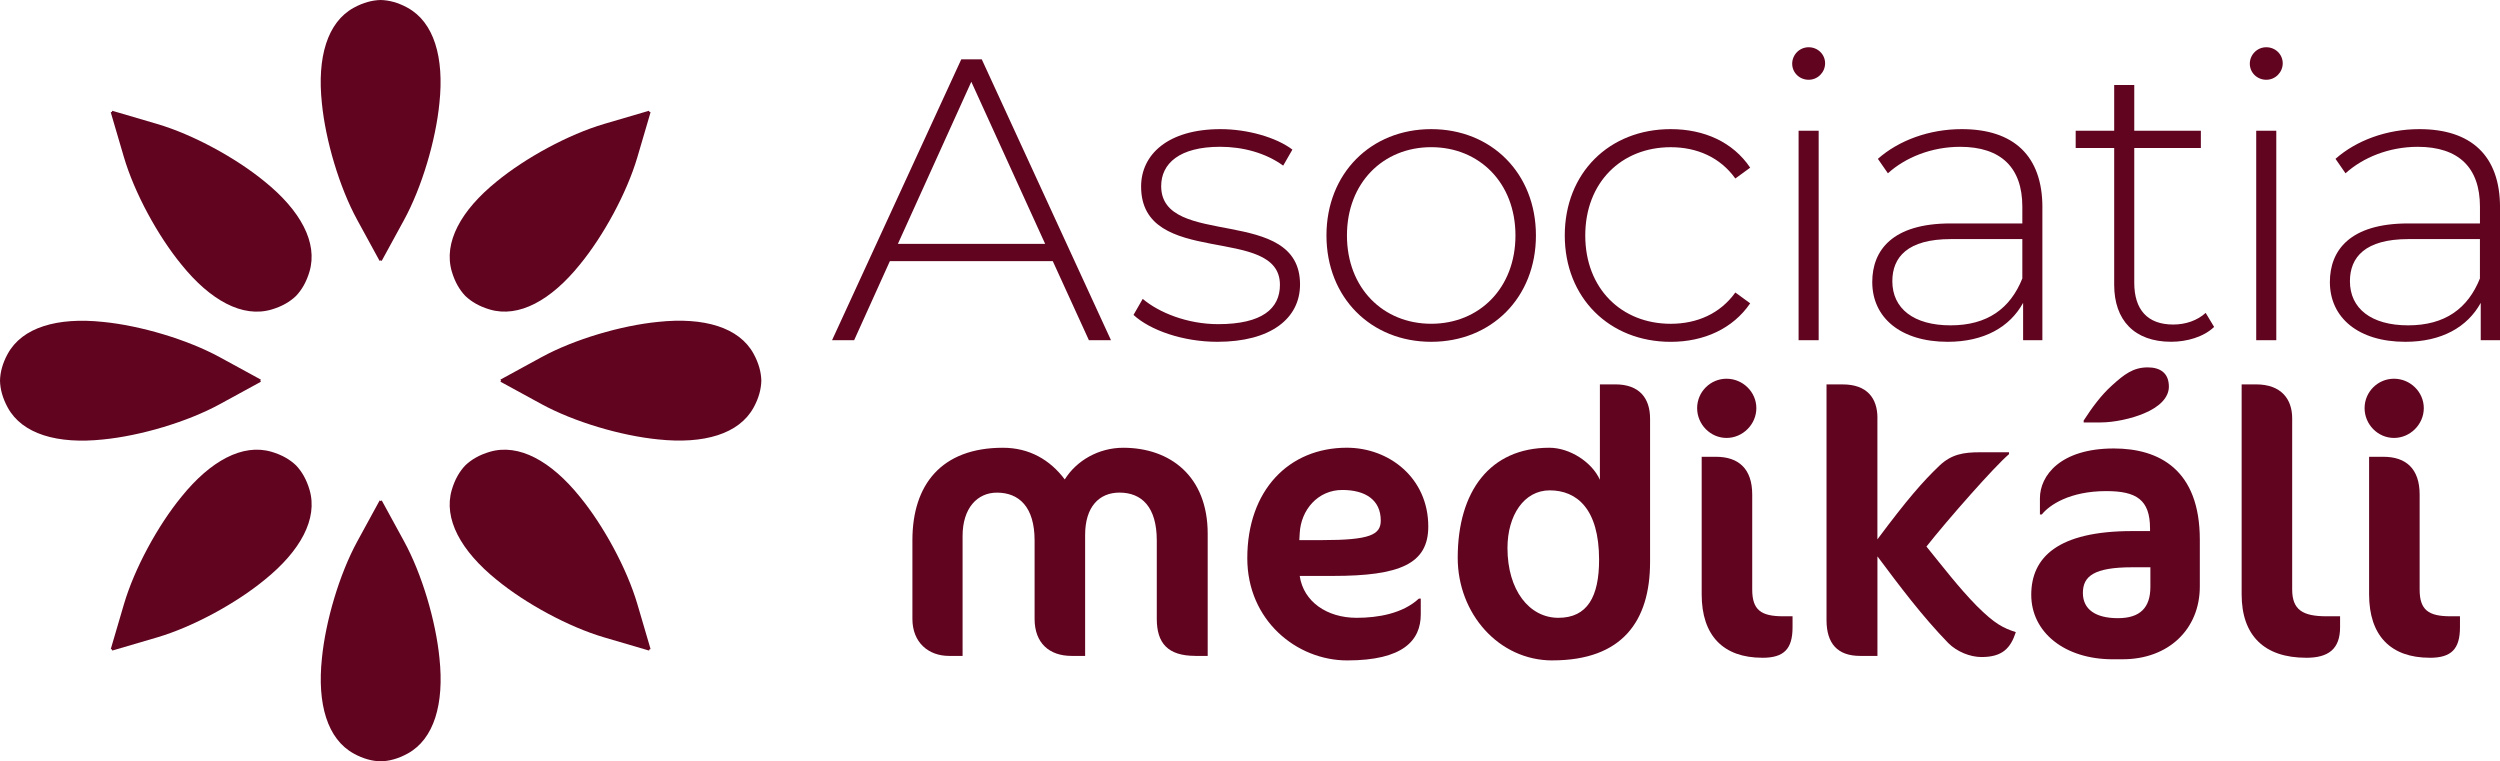 <?xml version="1.0" encoding="UTF-8"?>
<svg id="Layer_1" data-name="Layer 1" xmlns="http://www.w3.org/2000/svg" viewBox="0 0 835.57 254.46">
  <defs>
    <style>
      .cls-1 {
        fill: #600420;
      }
    </style>
  </defs>
  <path class="cls-1" d="M251.87,136.23c1.77-3.23,2.52-6.22,2.59-9-.07-2.78-.82-5.76-2.59-9-4.82-8.83-16.59-12.29-31.9-10.65-12.38,1.22-28.05,5.82-39.01,11.81l-13.7,7.48.19.35-.19.35,13.7,7.48c10.96,5.98,26.63,10.59,39.01,11.81,15.31,1.64,27.08-1.82,31.9-10.65Z"/>
  <path class="cls-1" d="M2.59,118.23c-1.77,3.23-2.52,6.22-2.59,9,.07,2.78.82,5.76,2.59,9,4.82,8.83,16.59,12.29,31.9,10.65,12.38-1.22,28.05-5.82,39.01-11.81l13.7-7.48-.19-.35.19-.35-13.7-7.48c-10.96-5.98-26.63-10.59-39.01-11.81-15.31-1.64-27.08,1.82-31.9,10.65Z"/>
  <path class="cls-1" d="M118.23,251.87c3.23,1.77,6.22,2.52,9,2.59,2.78-.07,5.76-.82,9-2.59,8.83-4.82,12.29-16.59,10.65-31.9-1.22-12.38-5.82-28.05-11.81-39.01l-7.48-13.7-.35.19-.35-.19-7.48,13.7c-5.98,10.96-10.59,26.63-11.81,39.01-1.64,15.31,1.82,27.08,10.65,31.9Z"/>
  <path class="cls-1" d="M136.23,2.59c-3.23-1.77-6.22-2.52-9-2.59-2.78.07-5.76.82-9,2.59-8.83,4.82-12.29,16.59-10.65,31.9,1.22,12.38,5.82,28.05,11.81,39.01l7.48,13.7.35-.19.35.19,7.48-13.7c5.98-10.96,10.59-26.63,11.81-39.01,1.64-15.31-1.82-27.08-10.65-31.9Z"/>
  <path class="cls-1" d="M151,90.73c1.04,3.54,2.61,6.18,4.53,8.19,2.01,1.92,4.65,3.49,8.19,4.53,9.65,2.84,20.42-3.04,30.09-15.03,7.89-9.62,15.71-23.95,19.23-35.93l4.4-14.98-.39-.11-.11-.39-14.98,4.4c-11.98,3.52-26.32,11.35-35.93,19.23-11.99,9.67-17.86,20.43-15.03,30.09Z"/>
  <path class="cls-1" d="M103.46,163.72c-1.04-3.54-2.61-6.18-4.53-8.19-2.01-1.92-4.65-3.49-8.19-4.53-9.65-2.84-20.42,3.04-30.09,15.03-7.89,9.62-15.71,23.95-19.23,35.93l-4.4,14.98.39.11.11.39,14.98-4.4c11.98-3.52,26.32-11.35,35.93-19.23,11.99-9.67,17.86-20.43,15.03-30.09Z"/>
  <path class="cls-1" d="M163.72,151c-3.54,1.04-6.18,2.61-8.19,4.53-1.92,2.01-3.49,4.65-4.53,8.19-2.84,9.65,3.04,20.42,15.03,30.09,9.62,7.89,23.95,15.71,35.93,19.23l14.98,4.4.11-.39.39-.11-4.4-14.98c-3.52-11.98-11.35-26.32-19.23-35.93-9.67-11.99-20.43-17.86-30.09-15.03Z"/>
  <path class="cls-1" d="M90.73,103.46c3.54-1.04,6.18-2.61,8.19-4.53,1.92-2.01,3.49-4.65,4.53-8.19,2.84-9.65-3.04-20.42-15.03-30.09-9.62-7.89-23.95-15.71-35.93-19.23l-14.98-4.4-.11.39-.39.11,4.4,14.98c3.52,11.98,11.35,26.32,19.23,35.93,9.67,11.99,20.43,17.86,30.09,15.03Z"/>
  <path class="cls-1" d="M399.49,219.21c-9.2,0-12.86-4.29-12.86-12.35v-26.21c0-11.22-5.04-16.01-12.48-16.01-6.81,0-11.47,4.79-11.47,14.12v40.46h-4.54c-7.44,0-12.35-4.29-12.35-12.35v-26.21c0-11.22-5.17-16.01-12.6-16.01-6.55,0-11.47,5.17-11.47,14.49v40.08h-4.54c-6.93,0-12.23-4.54-12.23-12.35v-26.34c0-18.53,9.7-30.88,30.25-30.88,8.82,0,15.75,4.03,20.67,10.59,3.91-6.3,11.34-10.59,19.54-10.59,15.63,0,28.23,9.45,28.23,28.74v40.83h-4.16Z"/>
  <path class="cls-1" d="M445.49,192.5h-11.09c1.26,8.57,9.07,13.99,19.03,13.99,7.06,0,15.38-1.39,20.8-6.43h.63v5.29c0,8.7-5.92,15.38-24.58,15.38-16.89,0-33.4-13.36-33.4-34.16,0-22.69,13.86-36.93,33.27-36.93,14.12,0,27.22,10.08,27.22,26.34,0,12.48-9.45,16.51-31.89,16.51ZM448.64,163.76c-8.19,0-13.86,6.68-14.24,14.49l-.13,2.27h7.56c16.01,0,19.66-1.76,19.66-6.55,0-6.81-5.04-10.21-12.86-10.21Z"/>
  <path class="cls-1" d="M518.84,220.73c-17.9,0-31.63-15.63-31.63-34.28,0-22.31,10.84-36.8,30.63-36.8,6.81,0,14.24,4.79,16.89,10.71v-31.89h5.17c8.07,0,11.6,4.66,11.6,11.47v47.89c0,19.79-9.33,32.89-32.64,32.89ZM517.96,163.89c-8.57,0-14.12,8.32-14.12,19.28,0,14.12,7.31,23.32,17.01,23.32s13.61-7.06,13.61-19.41c0-17.01-7.44-23.19-16.51-23.19Z"/>
  <path class="cls-1" d="M577.06,146.37c-5.42,0-9.83-4.54-9.83-9.96s4.41-9.83,9.83-9.83,9.96,4.41,9.96,9.83-4.54,9.96-9.96,9.96ZM589.04,219.84c-13.11,0-20.29-7.44-20.29-21.17v-46h4.79c7.56,0,12.1,4.03,12.1,12.6v31.76c0,6.81,2.9,8.95,10.33,8.95h3.15v3.66c0,7.31-2.9,10.21-10.08,10.21Z"/>
  <path class="cls-1" d="M627.48,139.69v40.58c9.96-13.36,15.12-19.28,20.8-24.7,4.03-3.78,8.07-4.41,13.49-4.41h9.7v.63c-4.79,4.03-20.54,21.93-27.6,30.88,5.42,6.68,10.71,13.61,16.76,19.79,6.18,6.18,8.95,7.44,13.11,8.82-1.76,5.42-4.54,8.32-11.47,8.32-3.78,0-8.19-1.76-11.09-4.66-8.7-8.95-16.26-19.03-23.69-28.99v33.27h-5.8c-7.56,0-11.22-4.16-11.22-11.97v-78.77h5.42c8.19,0,11.6,4.66,11.6,11.22Z"/>
  <path class="cls-1" d="M709.52,220.35h-3.4c-16.13,0-27.22-9.07-27.22-21.55s8.82-21.3,33.78-21.3h5.92v-.88c0-9.58-4.54-12.48-14.62-12.48-12.23,0-19.03,4.66-21.55,7.81h-.63v-5.42c0-7.56,6.81-16.64,24.7-16.64,15.12,0,28.74,7.06,28.74,30.5v15.63c0,14.37-10.59,24.32-25.71,24.32ZM718.72,189.6h-6.05c-12.86,0-16.51,3.02-16.51,8.57s4.29,8.44,11.72,8.44,10.84-3.53,10.84-10.46v-6.55ZM716.58,138.17c-4.16,1.76-9.96,3.02-14.49,3.02h-5.67v-.63c2.77-4.29,5.8-8.44,9.45-11.72,4.03-3.66,7.06-6.05,11.97-6.05,4.16,0,7.06,1.89,7.06,6.43,0,3.66-3.15,6.81-8.32,8.95Z"/>
  <path class="cls-1" d="M770.77,219.84c-13.99,0-21.55-7.44-21.55-21.17v-70.2h4.79c8.44,0,12.1,4.92,12.1,11.34v57.22c0,6.81,3.53,8.95,11.47,8.95h4.54v3.66c0,7.31-3.91,10.21-11.34,10.21Z"/>
  <path class="cls-1" d="M800.14,146.37c-5.42,0-9.83-4.54-9.83-9.96s4.41-9.83,9.83-9.83,9.96,4.41,9.96,9.83-4.54,9.96-9.96,9.96ZM812.11,219.84c-13.11,0-20.29-7.44-20.29-21.17v-46h4.79c7.56,0,12.1,4.03,12.1,12.6v31.76c0,6.81,2.9,8.95,10.33,8.95h3.15v3.66c0,7.31-2.9,10.21-10.08,10.21Z"/>
  <path class="cls-1" d="M351.87,87.28h-54.45l-11.94,26.42h-7.38l43.19-93.88h6.84l43.19,93.88h-7.38l-12.07-26.42ZM349.32,81.51l-24.68-54.18-24.54,54.18h49.22Z"/>
  <path class="cls-1" d="M378.85,105.25l3.08-5.36c5.36,4.56,14.89,8.45,25.21,8.45,14.75,0,20.65-5.23,20.65-13.14,0-20.39-46.4-5.36-46.4-32.86,0-10.6,8.85-19.18,26.56-19.18,8.85,0,18.51,2.68,24.01,6.84l-3.08,5.36c-5.9-4.29-13.55-6.3-21.06-6.3-13.68,0-19.72,5.63-19.72,13.14,0,21.06,46.41,6.17,46.41,32.86,0,11.4-9.79,19.18-27.63,19.18-11.53,0-22.53-3.89-28.03-8.99Z"/>
  <path class="cls-1" d="M443.34,78.7c0-20.79,14.89-35.54,35.01-35.54s35,14.75,35,35.54-14.89,35.54-35,35.54-35.01-14.75-35.01-35.54ZM506.51,78.7c0-17.57-12.07-29.51-28.16-29.51s-28.16,11.94-28.16,29.51,12.07,29.51,28.16,29.51,28.16-11.94,28.16-29.51Z"/>
  <path class="cls-1" d="M522.99,78.7c0-20.92,14.89-35.54,35.41-35.54,11.13,0,20.79,4.29,26.56,12.88l-4.96,3.62c-5.1-7.11-12.88-10.46-21.59-10.46-16.5,0-28.57,11.8-28.57,29.51s12.07,29.51,28.57,29.51c8.72,0,16.5-3.35,21.59-10.46l4.96,3.62c-5.77,8.45-15.42,12.87-26.56,12.87-20.52,0-35.41-14.75-35.41-35.54Z"/>
  <path class="cls-1" d="M599,21.29c0-2.95,2.41-5.5,5.5-5.5s5.5,2.41,5.5,5.37-2.41,5.5-5.5,5.5-5.5-2.41-5.5-5.36ZM601.14,43.69h6.71v70.01h-6.71V43.69Z"/>
  <path class="cls-1" d="M682.62,69.31v44.39h-6.44v-12.47c-4.43,8.05-13.01,13.01-25.21,13.01-15.69,0-25.21-8.05-25.21-19.98,0-10.59,6.71-19.58,26.15-19.58h24.01v-5.63c0-13.01-7.11-19.98-20.79-19.98-9.66,0-18.37,3.62-24.14,8.85l-3.35-4.83c6.97-6.17,17.17-9.93,28.03-9.93,17.3,0,26.96,8.85,26.96,26.15ZM675.92,93.05v-13.14h-23.87c-14.49,0-19.58,6.04-19.58,14.08,0,9.12,7.11,14.75,19.45,14.75s19.98-5.63,24.01-15.69Z"/>
  <path class="cls-1" d="M740.02,109.27c-3.49,3.35-9.12,4.96-14.35,4.96-12.34,0-19.05-7.24-19.05-19.04v-45.73h-12.87v-5.77h12.87v-15.29h6.71v15.29h22.26v5.77h-22.26v45.06c0,8.99,4.43,13.95,13.01,13.95,4.16,0,8.05-1.34,10.86-3.89l2.82,4.69Z"/>
  <path class="cls-1" d="M751.95,21.29c0-2.95,2.41-5.5,5.5-5.5s5.5,2.41,5.5,5.37-2.41,5.5-5.5,5.5-5.5-2.41-5.5-5.36ZM754.09,43.69h6.71v70.01h-6.71V43.69Z"/>
  <path class="cls-1" d="M835.57,69.31v44.39h-6.44v-12.47c-4.43,8.05-13.01,13.01-25.21,13.01-15.69,0-25.21-8.05-25.21-19.98,0-10.59,6.71-19.58,26.15-19.58h24.01v-5.63c0-13.01-7.11-19.98-20.79-19.98-9.66,0-18.37,3.62-24.14,8.85l-3.35-4.83c6.97-6.17,17.17-9.93,28.03-9.93,17.3,0,26.96,8.85,26.96,26.15ZM828.86,93.05v-13.14h-23.87c-14.49,0-19.58,6.04-19.58,14.08,0,9.12,7.11,14.75,19.45,14.75s19.98-5.63,24.01-15.69Z"/>
</svg>